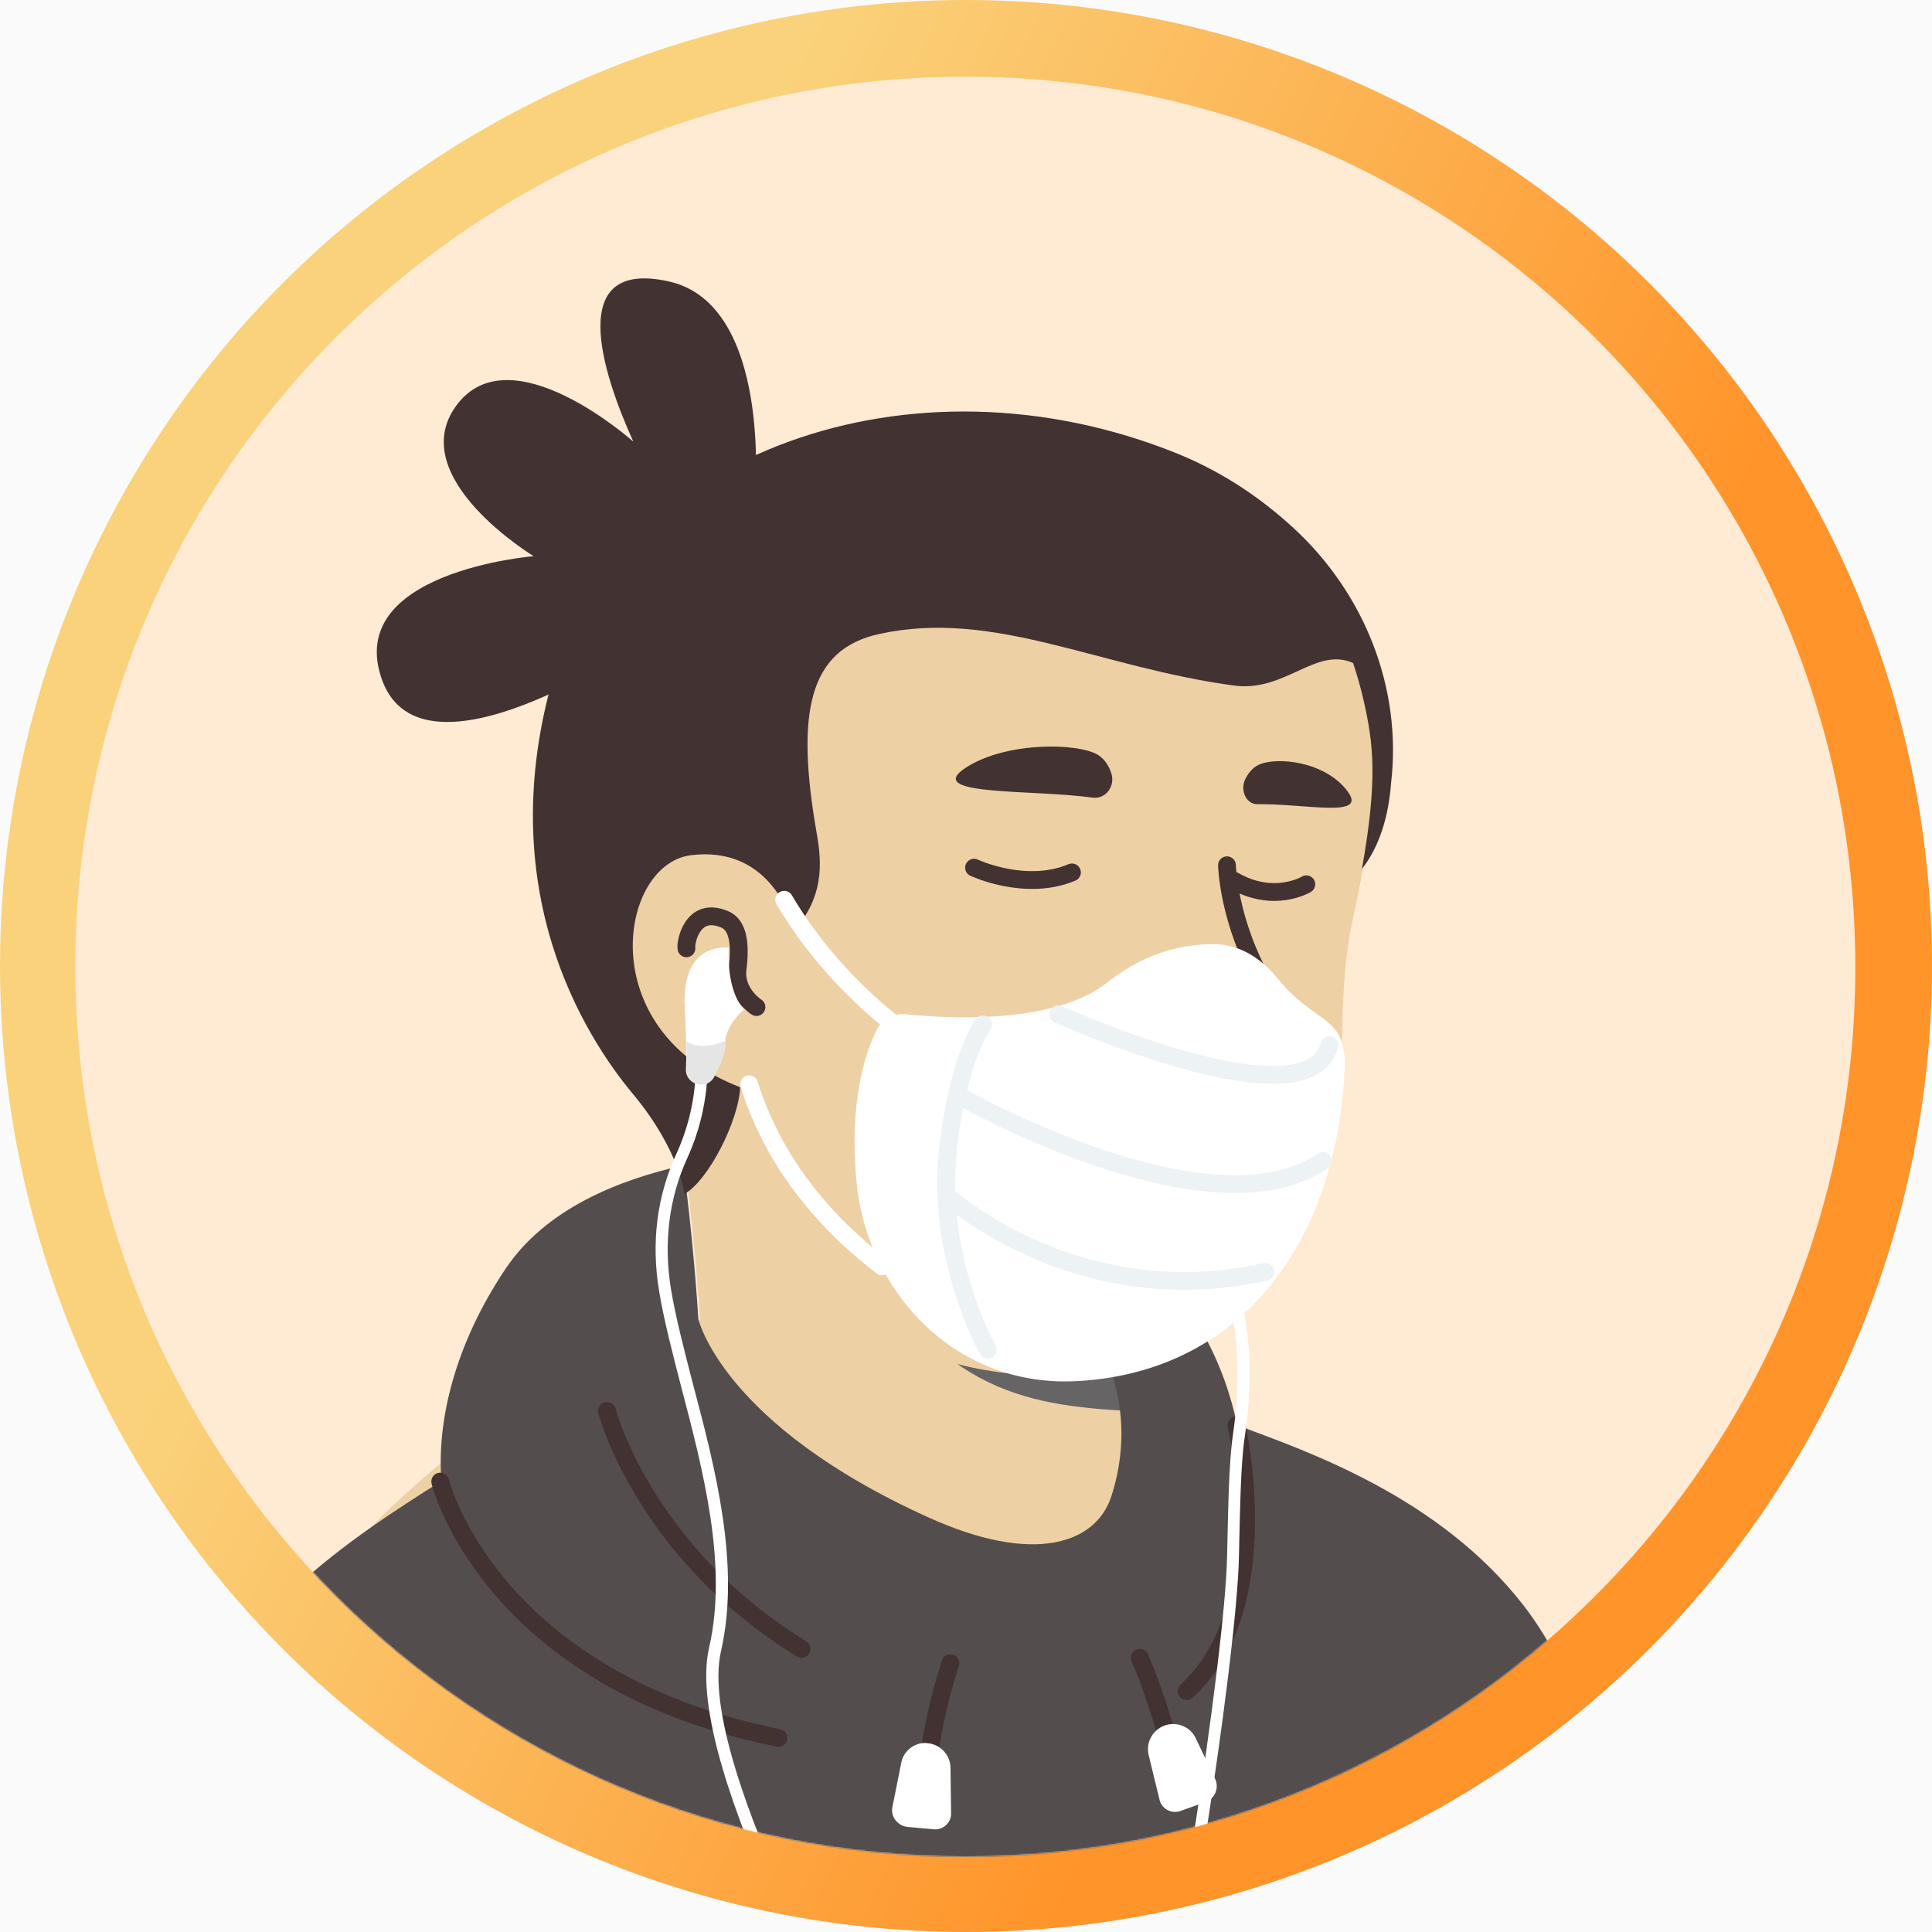 <svg width="1411" height="1411" viewBox="0 0 1411 1411" fill="none" xmlns="http://www.w3.org/2000/svg">
<rect x="0" y="0" width="1411" height="1411" fill="#808080" stroke="none"/>
<g clip-path="url(#clip0_220_2284)">
<rect width="1411" height="1411" fill="white"/>
<rect width="1411" height="1411" fill="#FAFAFA"/>
<circle cx="705.5" cy="705.5" r="705.5" fill="url(#paint0_linear_220_2284)"/>
<path d="M705 1356C345.71 1356 55 1064.86 55 706C55 346.71 346.141 56 705 56C1064.29 56 1355 347.141 1355 706C1355.43 1065.29 1064.29 1356 705 1356Z" fill="#FFEAD3"/>
<mask id="mask0_220_2284" style="mask-type:alpha" maskUnits="userSpaceOnUse" x="55" y="56" width="1301" height="1300">
<path d="M705 1356C345.71 1356 55 1064.86 55 706C55 346.71 346.141 56 705 56C1064.29 56 1355 347.141 1355 706C1355.43 1065.29 1064.29 1356 705 1356Z" fill="#F7C0B5"/>
</mask>
<g mask="url(#mask0_220_2284)">
<path d="M1070.73 1253.33C1067.7 1255.5 1064.23 1257.66 1061.2 1259.83C1057.73 1262 1054.7 1264.16 1051.23 1265.9C1048.2 1267.63 1045.6 1269.36 1042.56 1271.1C1042.13 1271.53 1041.7 1271.53 1041.26 1271.96C1031.3 1278.03 1020.9 1283.66 1010.5 1288.86C1007.46 1290.6 1004 1292.33 1000.96 1293.63C1000.96 1293.63 1000.53 1294.06 1000.1 1294.06C996.631 1295.8 993.164 1297.53 989.698 1299.26C982.764 1302.73 975.398 1305.76 968.464 1308.8C964.998 1310.53 961.098 1311.83 957.631 1313.13C954.164 1314.43 950.264 1316.16 946.798 1317.46C943.331 1318.76 939.431 1320.5 935.964 1321.8C935.964 1321.8 935.964 1321.8 935.531 1321.8C932.064 1323.1 928.164 1324.4 924.698 1325.7C916.898 1328.3 908.664 1330.9 900.864 1333.5C898.264 1334.36 895.231 1335.23 892.631 1336.1C884.398 1338.7 876.164 1340.86 867.931 1342.6C864.898 1343.46 861.864 1343.9 858.398 1344.76C850.598 1346.5 842.364 1348.23 834.564 1349.96C832.831 1350.4 831.531 1350.4 829.798 1350.83C827.198 1351.26 824.164 1351.7 821.564 1352.13C817.664 1352.56 814.198 1353.43 810.298 1353.86C808.564 1354.3 806.831 1354.3 805.098 1354.73C802.931 1355.16 800.331 1355.6 797.731 1355.6C790.798 1356.46 783.431 1357.33 776.498 1358.2C774.331 1358.63 771.731 1358.63 769.564 1359.06H769.131C766.098 1359.5 763.064 1359.5 760.031 1359.93C756.998 1360.36 753.964 1360.36 750.931 1360.36C749.198 1360.36 747.031 1360.8 745.298 1360.8C741.831 1360.8 738.798 1361.23 735.764 1361.23C731.431 1361.23 727.531 1361.66 723.198 1361.66C718.864 1361.66 714.964 1361.66 710.631 1361.66C707.598 1361.66 704.564 1361.66 701.531 1361.66C519.098 1359.06 354.431 1281.5 237.431 1158.43C237.431 1158.43 237.431 1158 236.998 1158C250.431 1131.56 300.264 1083.9 352.264 1044.46C418.131 994.631 511.298 963.865 511.298 963.865C511.298 963.865 572.398 953.898 799.031 1001.13C971.931 1037.53 1045.6 1185.3 1070.73 1253.33Z" fill="#EED0A5"/>
<path d="M847.131 1121.16C838.031 1165.8 779.098 1192.23 679.864 1152.36C558.098 1102.96 511.298 963.865 511.298 963.865C504.798 864.198 489.631 778.831 489.631 778.831C630.464 766.698 796.864 931.365 796.864 931.365L815.931 1012.83C817.664 1019.76 821.131 1025.83 826.331 1030.16C835.431 1045.76 853.198 1092.56 847.131 1121.16Z" fill="#EED0A5"/>
<path d="M826.331 1030.6C743.564 1026.26 682.464 1014.13 617.031 896.698C672.498 945.665 737.931 964.298 806.831 972.965L815.931 1012.83C817.664 1020.2 821.131 1026.26 826.331 1030.6Z" fill="#666464"/>
<path d="M997.498 508.431C1005.3 544.831 1009.2 574.298 987.964 671.365C966.731 768.431 1007.46 865.498 905.198 954.331C836.298 1014.13 715.831 1025.4 619.631 959.965C587.131 937.865 557.231 907.098 532.964 866.798C513.898 835.165 491.798 805.265 467.098 777.965C432.864 740.698 391.698 665.731 412.064 533.132C444.998 317.332 658.631 292.632 784.731 316.465C910.831 340.298 976.264 412.231 997.498 508.431Z" fill="#EED0A5"/>
<path d="M582.798 677.865C582.798 677.865 569.365 612.865 506.098 620.665C451.498 627.598 432.431 758.465 556.365 794.865" fill="#EED0A5"/>
<path d="M552.465 735.498C552.465 735.498 536.865 725.531 538.598 708.198C541.198 687.831 538.598 675.265 529.065 671.365C505.231 661.398 500.465 689.131 501.331 692.598" stroke="#423232" stroke-width="13" stroke-miterlimit="10" stroke-linecap="round" stroke-linejoin="round"/>
<path d="M883.098 777.532C883.098 777.532 899.564 778.398 915.164 759.765C923.831 749.365 931.198 736.365 926.431 732.465C921.664 728.132 843.231 740.265 838.031 750.665C832.831 761.065 863.164 777.532 883.098 777.532Z" fill="#666464"/>
<path d="M896.098 631.932C896.098 631.932 896.965 673.098 923.398 719.032C935.098 739.398 917.331 772.765 878.765 778.398" stroke="#423232" stroke-width="13" stroke-miterlimit="10" stroke-linecap="round" stroke-linejoin="round"/>
<path d="M1112.78 1172.61C1051.25 1093.31 955.917 1060.37 903.483 1040.87C899.15 1019.21 890.917 995.373 877.917 972.407C857.984 984.54 835.017 993.64 811.184 998.407L814.65 1012.71C816.383 1019.64 825.05 1051.71 811.617 1092.87C800.35 1127.54 754.85 1143.14 677.717 1108.04C527.35 1040.01 510.017 963.307 510.017 963.307C507.417 921.707 503.084 882.707 499.184 851.073C452.384 861.473 398.217 882.707 368.75 927.34C332.35 981.94 318.917 1037.41 322.384 1081.61C259.117 1121.91 161.184 1183.01 129.117 1292.21C87.517 1434.34 94.45 1521.44 94.45 1521.44H1214.18C1212.88 1521.87 1196.42 1280.51 1112.78 1172.61Z" fill="#544D4D"/>
<path d="M443.283 1030.47C443.283 1030.47 469.716 1133.17 585.416 1204.24" stroke="#423232" stroke-width="13" stroke-miterlimit="10" stroke-linecap="round" stroke-linejoin="round"/>
<path d="M903.05 1040.87C903.05 1040.87 933.817 1173.91 866.65 1235.01" stroke="#423232" stroke-width="13" stroke-miterlimit="10" stroke-linecap="round" stroke-linejoin="round"/>
<path d="M694.183 1214.64C694.183 1214.64 671.65 1280.51 677.717 1326.01" stroke="#423232" stroke-width="13" stroke-miterlimit="10" stroke-linecap="round" stroke-linejoin="round"/>
<path d="M832.417 1210.74C832.417 1210.74 849.318 1247.57 861.451 1306.07" stroke="#423232" stroke-width="13" stroke-miterlimit="10" stroke-linecap="round" stroke-linejoin="round"/>
<path d="M321.517 1082.04C321.517 1082.04 357.05 1226.77 568.517 1269.24" stroke="#423232" stroke-width="13" stroke-miterlimit="10" stroke-linecap="round" stroke-linejoin="round"/>
<path d="M681.617 1335.97L662.55 1334.24C655.617 1333.37 650.417 1326.87 651.717 1319.94L658.217 1287.44C659.95 1278.34 668.617 1271.84 677.717 1273.14C686.817 1274.01 694.183 1281.81 694.183 1291.34L694.617 1324.71C694.617 1331.21 688.55 1336.84 681.617 1335.97Z" fill="white"/>
<path d="M880.517 1316.04L862.317 1322.54C855.384 1325.14 848.017 1320.81 846.717 1313.87L838.917 1281.81C836.75 1272.71 841.517 1263.61 850.617 1260.14C859.284 1257.11 869.25 1261.01 873.15 1269.24L887.45 1299.14C890.484 1305.64 887.45 1313.44 880.517 1316.04Z" fill="white"/>
<path d="M1071.62 1306.07C1071.62 1306.07 1095.88 1442.14 1086.35 1521.87" stroke="#544D4D" stroke-width="13" stroke-miterlimit="10" stroke-linecap="round" stroke-linejoin="round"/>
<path d="M798.042 582.549C807.576 583.849 814.942 573.883 811.476 564.349C809.742 559.149 806.709 554.383 801.942 551.349C787.209 542.249 732.176 541.383 703.142 562.183C677.576 581.249 754.709 576.483 798.042 582.549Z" fill="#423232"/>
<path d="M918.074 587.316C910.274 587.316 905.508 577.349 909.408 569.116C911.574 564.783 914.608 560.883 918.941 558.716C932.374 552.216 968.341 556.116 984.374 578.216C998.674 597.716 954.041 586.883 918.074 587.316Z" fill="#423232"/>
<path d="M782.875 637.149C749.075 651.449 711.375 633.683 711.375 633.683" stroke="#423232" stroke-width="13" stroke-miterlimit="10" stroke-linecap="round" stroke-linejoin="round"/>
<path d="M954.042 645.816C954.042 645.816 930.642 660.116 901.175 643.216" stroke="#423232" stroke-width="13" stroke-miterlimit="10" stroke-linecap="round" stroke-linejoin="round"/>
<path d="M867.331 829.797C856.498 834.564 851.297 825.031 834.397 833.264C822.264 838.897 815.764 840.631 801.031 831.964C791.497 825.897 779.797 834.564 768.531 818.097" stroke="#423232" stroke-width="13" stroke-miterlimit="10" stroke-linecap="round" stroke-linejoin="round"/>
<path d="M994.688 634.561C1006.39 568.694 1002.92 542.694 995.989 511.928C993.822 502.394 991.222 493.294 988.188 484.194C960.888 472.061 938.355 505.861 901.089 500.661C801.855 487.227 726.022 444.761 642.389 462.961C589.955 474.227 581.289 521.461 596.455 608.561C600.789 632.394 600.789 655.361 580.422 679.194C576.955 667.061 560.055 617.661 504.589 624.594C452.155 631.094 432.222 752.427 540.555 794.027C539.689 817.861 517.589 862.061 499.822 872.027C499.822 872.027 496.789 840.394 462.122 798.794C427.455 757.194 358.122 649.294 404.922 491.561C451.722 333.828 663.622 251.494 860.789 331.661C894.589 345.527 922.322 365.028 944.422 385.394C996.422 433.061 1024.16 502.394 1015.92 572.161C1014.19 595.561 1007.69 618.094 994.688 634.561Z" fill="#423232"/>
<path d="M551.388 361.56C551.388 361.56 563.955 222.46 488.555 205.56C413.155 188.66 439.155 270.993 462.555 322.56C462.555 322.56 372.422 241.96 332.988 296.56C295.288 348.993 389.755 406.193 389.755 406.193C389.755 406.193 249.788 417.46 279.255 497.193C309.155 576.927 462.555 472.927 462.555 472.927C462.555 472.927 550.955 391.46 551.388 361.56Z" fill="#423232"/>
<path d="M932.818 714.314C921.118 700.014 905.951 690.048 887.751 689.614C868.685 689.181 838.785 693.514 808.885 717.348C769.885 748.548 691.885 743.781 661.118 740.748C652.451 739.881 644.218 744.214 640.318 752.014C631.651 769.348 619.951 805.314 625.585 863.381C632.951 942.681 697.518 1014.61 788.518 1008.55C908.118 1001.18 977.885 904.981 982.218 776.281C981.351 740.748 960.118 748.114 932.818 714.314Z" fill="white"/>
<path d="M772.919 740.748C772.919 740.748 955.352 823.081 970.952 763.281" stroke="#EDF3F4" stroke-width="13" stroke-miterlimit="10" stroke-linecap="round" stroke-linejoin="round"/>
<path d="M699.252 799.682C699.252 799.682 883.419 904.982 966.185 847.782" stroke="#EDF3F4" stroke-width="13" stroke-miterlimit="10" stroke-linecap="round" stroke-linejoin="round"/>
<path d="M692.752 874.215C692.752 874.215 787.652 959.582 924.152 928.815" stroke="#EDF3F4" stroke-width="13" stroke-miterlimit="10" stroke-linecap="round" stroke-linejoin="round"/>
<path d="M717.885 748.114C717.885 748.114 699.685 773.248 692.319 839.548C683.652 919.281 721.352 985.581 721.352 985.581" stroke="#EDF3F4" stroke-width="13" stroke-miterlimit="10" stroke-linecap="round" stroke-linejoin="round"/>
<path d="M657.651 751.581C657.651 751.581 607.818 716.914 572.718 657.114" stroke="white" stroke-width="13" stroke-miterlimit="10" stroke-linecap="round" stroke-linejoin="round"/>
<path d="M547.152 791.881C557.118 824.381 581.818 877.248 644.218 924.915" stroke="white" stroke-width="13" stroke-miterlimit="10" stroke-linecap="round" stroke-linejoin="round"/>
<path d="M532.159 692.126C532.159 692.126 497.492 686.926 500.092 735.46C501.392 760.16 501.392 773.593 500.959 780.526C500.525 785.293 503.559 789.626 507.892 791.36C513.092 793.526 518.725 791.36 521.325 786.16C525.225 779.226 529.559 769.693 529.559 761.893C529.559 748.893 543.425 737.193 543.425 737.193C543.425 737.193 530.859 726.36 532.159 692.126Z" fill="white"/>
<path d="M637.025 1527.59C633.558 1523.69 497.492 1290.99 517.858 1203.46C531.725 1143.23 513.525 1073.89 497.492 1012.79C490.992 987.66 484.925 964.26 481.458 943.46C475.392 907.493 479.725 873.26 494.458 841.626C510.492 806.093 507.892 775.326 507.892 774.893L516.558 774.026C516.558 775.326 519.158 807.826 502.258 845.093C488.392 874.993 484.492 907.926 490.125 942.16C493.592 962.526 499.658 985.926 506.158 1011.06C522.625 1073.03 540.825 1143.66 526.525 1206.06C507.458 1289.26 643.092 1521.96 643.958 1522.83L637.025 1527.59Z" fill="white"/>
<path d="M501.392 760.593C501.826 770.126 501.392 776.626 501.392 780.526C500.959 785.292 503.992 789.626 508.326 791.359C513.526 793.526 519.159 791.359 521.759 786.159C525.659 779.226 529.992 769.692 529.992 761.892C529.992 761.459 529.992 760.593 529.992 760.159C520.892 763.626 510.492 766.226 501.392 760.593Z" fill="#E5E5E5"/>
<path d="M909.159 1048.76C906.125 1068.69 905.692 1100.33 904.825 1137.16C903.525 1208.23 861.492 1485.13 841.125 1528.89L833.325 1525.43C852.825 1482.96 894.859 1207.36 896.159 1137.16C897.025 1100.33 897.459 1068.26 900.492 1047.46C906.992 1003.69 902.225 970.759 899.625 956.893C900.925 955.593 902.225 954.726 903.525 953.426C904.825 952.559 905.692 951.259 906.992 950.393C909.592 961.659 916.959 997.626 909.159 1048.76Z" fill="white"/>
</g>
</g>
<defs>
<linearGradient id="paint0_linear_220_2284" x1="-249" y1="388.5" x2="977" y2="978" gradientUnits="userSpaceOnUse">
<stop offset="0.44" stop-color="#FAD27B"/>
<stop offset="1" stop-color="#FF942A"/>
</linearGradient>
<clipPath id="clip0_220_2284">
<rect width="1411" height="1411" fill="white"/>
</clipPath>
</defs>
</svg>
